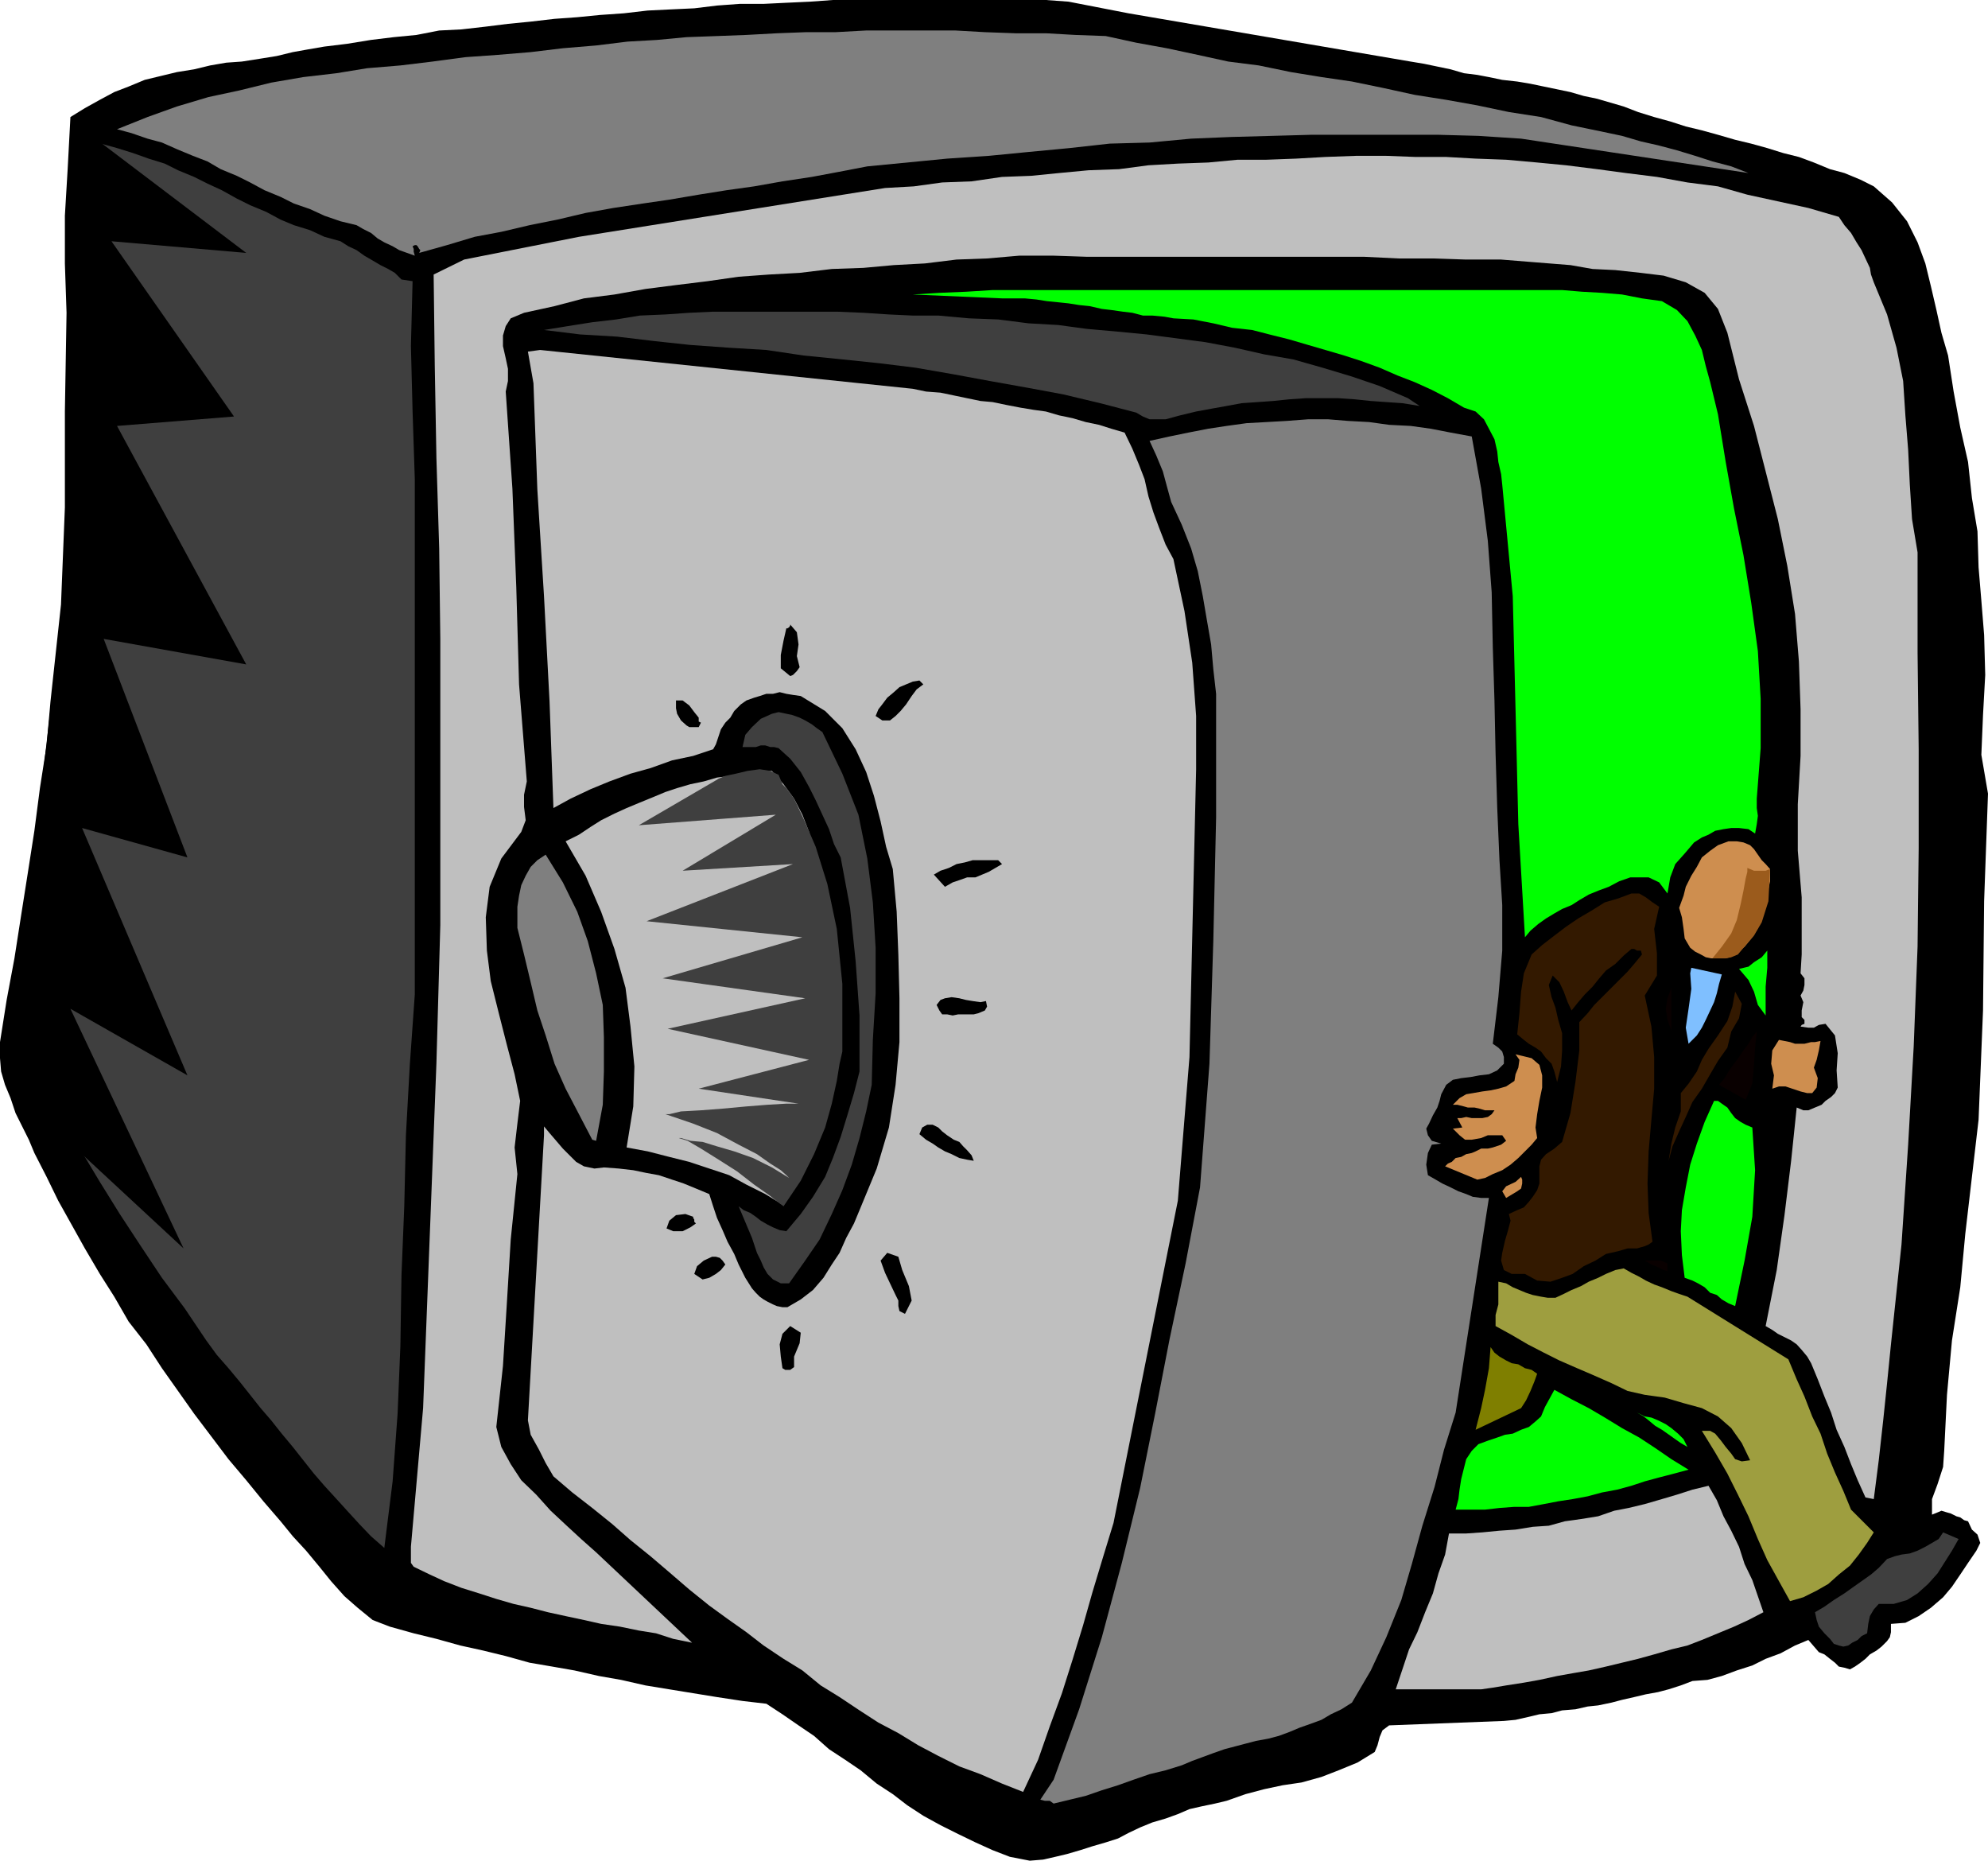 <svg xmlns="http://www.w3.org/2000/svg" width="358.5" height="335.5"><path d="m58.5 8.398 4.102-.5 4.3-.699L71 6.7l4.102-.398 4.097-.801 4-.2 4.403-.5 4-.5 4.097-.402 4.301-.5 4.102-.296 4.097-.403 4.301-.3 4.3-.5 4.102-.2 4.298-.2 4.102-.5 4.101-.3h4.297l4.102-.2 4.3-.2L150.2 0h38.403l4.097.3 10.8 2.099 50.902 8.704 2.399.398 2.398.5 2.403.5 2.398.7 2.402.3 2.098.398 2.402.5 2.7.301 2.398.403 2.402.5 4.797 1 2.403.699 2.398.5 2.402.699 2.399.7 2.601 1 2.899.902 2.898.796 2.801.903 2.902.699 2.899.8 3.101.9 2.899.698 2.898.801 2.903.903 2.8.699 2.7 1L330 30.5l2.602.7 2.898 1.198 2.402 1.204L341.2 36.5l2.703 3.398 1.899 3.801L347.2 47.5l1 4.102 1 4.296.903 4.102 1.199 4.102 1 6.5 1.199 6.5 1.402 6.199.7 6.5 1 6 .199 6.5.5 6 .5 6.199.199 7.2-.398 7.198-.301 7.204 1.199 7-.7 19.398-.198 19.7-.801 19.698-2.399 20.602-.902 9.602-1.5 9.597-.898 9.801-.5 10.102-.2 2.898-1 3.102-1 2.699v2.8l1-.402.7-.3 1 .3.699.2 1 .5.699.203.7.5.702.199.7 1.5 1 .898.5 1.5-.7 1.403-1.5 2.199-1.402 2.097-1.5 2.204-1.598 1.898-2.203 1.898-2.199 1.5-2.398 1.204-2.602.199v1.5l-.2.898-.5.7-1 1-.898.703-1.203.699-.797.8-.902.7-1 .699-.898.5-1-.3-1-.2-.7-.7-.902-.698-1-.801-1-.403-1.898-2.199-2.403 1-2.597 1.403-2.7 1L316 300.3l-2.8.898-2.7 1-2.598.7-2.703.203-2.097.796-2.2.704-1.902.5-2.2.398-2.1.5-2.2.5-1.898.5-2.403.5-1.898.2-2.2.5-2.402.198-1.898.5-2.2.204-2.101.5-2.2.5-2.1.199-20.7.8-1.2.899-.5 1.2-.398 1.5-.5 1.198-3.101 1.903-3.399 1.398-3.101 1.2-3.602 1-3.398.5-3.301.703-3.398.898-3.403 1.2-2.097.5-2.403.5-2.199.5-2.098.902-2.203.796-2.398.704-2.2.898-2.101 1-1.898 1-2.2.7-2.402.698-2.2.704-2.398.699-2.101.5-2.2.5-2.402.199-3.597-.7-3.102-1.198-3.098-1.403-3.101-1.5-3.2-1.597-3.101-1.704-2.898-1.898-2.602-2-2.898-1.898-2.903-2.403-2.797-1.898-2.902-1.903-2.7-2.398-2.8-1.898-2.898-2-2.903-1.903-4.297-.5-4.601-.699-8.602-1.398-4.297-.704-4.402-1-4-.699-4.398-1-4-.699-4.102-.7-4.3-1.198-4.098-1-4.102-.903-4.3-1.199-4.098-1-4.301-1.2-3.102-1.198-2.699-2.204-2.398-2.097-2.403-2.7-2.097-2.601-2.403-2.898L52.801 277l-2.2-2.7-3.101-3.6-3.098-3.802-3.203-3.796L38.102 259 35 254.898l-2.898-4.097-2.903-4.102-2.797-4.3L23.2 238.3l-2.597-4.5L18 229.699l-2.7-4.597-2.398-4.301L10.5 216.5l-2.098-4.3-2.203-4.302-1-2.398L4 203.102l-1.2-2.403L1.903 198l-1-2.398-.703-2.403-.2-2.398v-2.903l1.2-7.597 1.402-7.5 1.199-7.7L5 157.5l1.2-7.7 1-7.698 1.202-7.704.7-7.898L11 109l.7-17.5V74.2l.3-17.802-.3-8.898v-8.602l.5-8.398.5-9.398 2.6-1.602L18 18l2.602-1.398 2.597-1 2.903-1.204L29 13.7l2.902-.7L35 12.5l2.902-.7 2.899-.5 2.8-.198 3.2-.5 3.101-.5 2.899-.704 2.8-.5 2.899-.5"/><path fill="#3f3f3f" d="m18.2 25.898 2.902.801 2.898.903 2.8 1 2.9.898 2.402 1.2L35 31.897l2.402 1.204L40 34.3l2.7 1.5 2.401 1.2L48 38.2l2.602 1.402 2.398 1 2.902.898 2.598 1.2 2.902.8 1.399.898 1.5.704 1.398 1 1.203.699 1.7 1L70 48.5l1.2.7 1.202 1.198 2 .301-.3 11.7.3 11.8.399 12.2V179.3l-.899 12.7-.703 12.7-.297 12.8-.5 12.398L72.2 242.7l-.5 12.2-.898 12.203-1.5 12-2.4-2.103-2.101-2.2-2.2-2.402-1.902-2.097-2.199-2.403-1.898-2.199-1.903-2.398-1.898-2.403-2-2.398-1.899-2.398L47 253.898l-1.898-2.398-1.903-2.398-2-2.403-2.097-2.398-1.903-2.602-3.898-5.8-4.102-5.5-3.797-5.7-3.8-5.8L18 213.101l-3.598-6-3.402-6-3.098-6 2.098-17 2-16.801 2.102-17 1.5-16.801 1.597-16.8L18 93.601l.2-16.801-.5-16.8.3-7.898V28.8l.2-2.903"/><path fill="#7f7f7f" d="m113.2 7.5 5.3-.3 5.3-.5 5.5-.2 5.302-.2 5.5-.3 5.3-.2h5.297l5.5-.3h16.102l5.3.3 5.5.2h5.5l5.301.3 5.5.2 5.5 1.2 5.5 1L216 9.897l5.5 1.204 5.5.699 5.8 1.2 5.5.898 5.5.801 5.802 1.2 5.5 1.203L260.8 18l5.601 1 5.7 1.2 5.8.902 5.5 1.5L289.2 23.8l3.301.699 3.402 1 3.098.7 3.402.902 3.297 1 3.102 1 3.398.898 3.102 1.2-41-6.2-7.7-.5-7.402-.2h-22.597l-7.2.2-7.402.2-7.2.3-7.5.7-7.198.198-7.2.801-7.402.7-7.2.703-7.5.5L156.403 30l-5.203 1-4.797.898-5.3.801-5.102.903-5 .699-5 .8-5.3.899-4.798.7-5.3.8-5 .898-5.102 1.204-5 1-5.098 1.199-4.8.898-5 1.5-5 1.403.199-.5-.2-.204-.3-.5-.2-.199h-.3l-.399.2.2.5v.5l.199.703-1.399-.5-1.402-.5-1.2-.704-1.5-.699L68.103 43l-1.2-1-1.402-.7-1.2-.698-2.898-.704-2.902-1-2.598-1.199-2.902-1-2.398-1.199-2.903-1.2-2.597-1.402-2.403-1.199-2.898-1.199-2.399-1.398-2.601-1-2.899-1.204L29.2 25.7l-2.598-.7-2.903-1-2.597-.7 5.5-2.198 5.3-1.903 5.7-1.699 5.597-1.2 5.703-1.402 5.797-1 6-.699 5.5-.898 6-.5L78 11.1l6-.8 5.7-.403 6-.5 5.8-.699 6-.5 5.7-.699"/><path fill="#bfbfbf" d="m83.7 46.8 20.702-4.1 55.2-8.802 5.199-.296 5.101-.704 5.297-.199 5.5-.8 5.301-.2 5-.5 5.3-.5 5.5-.199 5.302-.7 5.3-.3 5.5-.2 5.297-.5h5.203l5.297-.198L239 28.3l5.5-.2h5.5l5.3.2h5.5l5.302.3 5.5.2 5.597.5 5.203.5 5.598.7 5.2.7 5.6.698 5.5 1 5.5.704 5.302 1.5 11 2.398 5.5 1.602 1 1.5L333.8 42l1 1.7.898 1.402.703 1.5.797 1.699.203 1.199.5 1.398 2.399 5.801 1.699 6 1.2 6 .402 6.2.5 6.203.3 6.296.399 6.204 1 6v18l.199 17.5v17.796l-.2 17.801-.698 18-1 17.7-1.2 18-1.902 18-.7 7-.698 6.703-.801 7.199-.899 7-1.5-.301-1.402-3.102-1.2-2.898-1.198-3.102-1.403-3.097-1-3.102-1.199-2.898-1.2-3.102-1.198-2.898-.7-1.2-1-1.203-.902-1-1-.699-2.398-1.199-1-.7-1.2-.698 2-10.102 1.399-9.898 1.2-9.802 1-9.602 1.2.5h.902l2.398-1 .7-.699 1-.7.702-.698.5-1L331.2 193l.203-3.102-.5-3.199-1.703-2.097-1.199.199-.898.5h-1l-1.403-.2.203-.3.5-.2v-.703l-.5-.5V182.2l.297-1.5-.5-1.199.5-.898.203-1v-1.204l-.703-.898.203-3.398V161.8l-.703-8.403V145l.5-8.7v-8.402l-.297-8.597-.703-8.602-1.398-8.699-1.7-8.398L318.403 85l-2.101-8.2-2.7-8.402L311.5 60l-1.7-4.3-2.398-2.9L304 50.899l-4-1.199-4.098-.5-4.601-.5-4.102-.199-4-.7-6.297-.5-6.203-.5h-6.297l-6-.198H252.2L246 46.3h-50l-6-.2h-6.2l-5.8.5-5.5.2-5.7.699-5.6.3-5.5.5-5.7.2-5.8.7-5.5.3-5.5.398-5.598.801-5.7.7-5.5.703-5.601 1-5.5.699L100 55.199l-5.5 1.2-2.398 1-.903 1.402-.5 1.699v1.898l.5 2.204.403 1.898v2.2l-.403 1.902 1.203 17.5.7 17.796.5 17.5 1.398 17.5-.5 2.403v2.199l.3 2.398L94 150l-3.598 4.8-2.101 5.098-.7 5.5.2 6 .699 5.5 1.5 6 1.402 5.5 1.399 5.301 1 4.801-.5 4.102-.5 4.296.5 4.801-1.2 11.801-.699 11.5-.703 11.3-1.199 11 .902 3.598 1.7 3.102L94 266.898l2.7 2.602 2.6 2.898 2.9 2.704 2.6 2.398 2.7 2.398 17.3 16.301-3.398-.699-3.101-1-3.102-.5-3.398-.7-3.399-.5-3.101-.698-3.301-.704-3.2-.699-3.1-.8-3.098-.7-3.102-.898-3.098-1-3.203-1-3.097-1.2-2.602-1.203-2.898-1.398-.5-.7v-2.902l2.199-25 2.398-62.097.703-25v-51.602L79.2 98.9l-.5-16.297L78.402 66 78.2 49.5l5.5-2.7"/><path fill="#bfbfbf" d="m164.602 70.102 2.398.5 2.602.199 2.398.5 2.402.5 2.399.5L179 72.5l2.402.5 2.598.5 2.402.398 2.2.301 2.398.7 2.402.5 2.399.703 2.398.5 2.203.699 2.399.699 1.398 2.898 1.203 2.903 1 2.597.7 3.102.898 2.898 1 2.704 1.2 3.097 1.402 2.602 2 9.398L215 119.5l.7 9.602v9.597l-1.2 51.903-2.098 25.898-11.601 58.102-1.899 6.199-1.902 6.3-1.7 6-1.898 6.2-1.902 6-2.2 6-2.1 6-2.7 5.8-3.8-1.5-3.9-1.703-3.8-1.398-3.8-1.898-3.598-1.903L162 312.5l-3.598-1.898-3.402-2.204-3.598-2.398-3.402-2.102-3.3-2.699-3.4-2.097-3.6-2.403-3.098-2.398-3.403-2.403-3.297-2.398-3.601-2.898-3.602-3.102-3.398-2.898-3.602-2.903-3.297-2.898-3.601-2.903-3.602-2.796-3.398-2.903-1.399-2.398-1.203-2.403-1.5-2.699-.5-2.597 2.903-51.403v-1.597l1 1.199 1.199 1.398 1.199 1.403 1.2 1.199 1.202 1.199 1.399.8 1.898.4 1.703-.2 2.7.2 2.597.3 2.403.5 2.199.398 2.398.801 2.102.7 2.199.902 2.402 1 .7 2.199.699 2.102 1 2.199.898 2.097 1.203 2.204.797 1.898 1.203 2.398 1.2 1.903.699.8.699.7.7.5.702.398 1 .5.7.301 1 .2H142l2.402-1.4 2.2-1.698 1.898-2.204L150 228l1.402-2.102 1.2-2.699 1.398-2.597 1-2.403 3.102-7.5 2.199-7.398 1.199-7.7.7-7.703V180l-.2-7.898-.3-7.704-.7-7.699-1.2-4-1-4.597-1.198-4.602-1.403-4.3-1.898-4.098-2.399-3.801-3.101-3.102-4.399-2.699-1.402-.2-1.2-.198-1.198-.301-1.2.3H138.2l-1.2.399-1 .3-1.398.5-1 .7-1.2 1.2-.703 1.198-.898.903L130 131.5l-.398 1.2-.5 1.5-.5.902L125 136.3l-3.8.8-3.9 1.399-3.6 1-3.798 1.398-3.402 1.403-3.598 1.699-3.101 1.7-.7-19.2-1-19-1.199-19.2-.703-19.198-1-5.704 2.203-.296 67.2 7"/><path fill="#3f3f3f" d="m169.2 56.898 5.5.5 5.3.204 5.5.699 5.3.3 5.2.7 5.602.5 5.199.5 10.601 1.398 5.297 1L228 63.9l5.2.902 5.3 1.5 5.3 1.597 5 1.704 5.102 2.199L256 73.199l-3.098-.5L250 72.5l-2.8-.2-2.9-.3-2.898-.2h-6l-2.902.2-2.898.3-2.801.2-2.899.2-2.703.5-2.797.5-2.703.5-2.898.698-2.602.704h-2.898l-1.2-.5-1.199-.704-6.5-1.699-6.703-1.597-6.5-1.204L178.5 68.7l-6.5-1.2-6.898-1.2-6.5-.8-6.7-.7-7-.698-6.703-1-6.699-.403-7-.5-6.5-.699-6.7-.8-6.698-.4-6.5-.8 4.3-.7 4.399-.698 4.3-.5 4.301-.704L120 56.7l4.3-.3 4.302-.2h22.3l4.797.2 4.602.3 4.3.2h4.598"/><path fill="#7f7f7f" d="m98.402 154.102 3.098 5 2.602 5.296L106 169.7l1.5 5.801 1.2 5.7.202 5.8v6.2l-.203 6-1.199 6.5-.7-.2-2.398-4.602-2.402-4.597-2-4.5-1.598-5.102-1.5-4.5-1.203-5.097-1.199-5-1.2-4.801V163.5l.302-2 .398-1.898.8-1.704.9-1.597 1.202-1.2 1.5-1"/><path fill="#bfbfbf" d="m139.2 139 2.1 2.398 1.9 2.602 1.5 2.898 1.202 3.102.899 3.102 1 3.199.699 3.097 1 2.903.7 6 .5 6.199.202 6.2.5 6-.5 4.1-.5 4.098L149.5 199l-1.5 3.602-1.598 3.796-1.5 3.602-1.902 3.602-1.898 3.597-3.102-1.898-3.398-1.7-3.102-1.703-3.598-1.199-3.601-1.199-3.602-.898-3.898-1-3.801-.704 1.2-7.398.202-7.2-.703-7.198-.898-7-2-7-2.399-6.704-2.8-6.5L102 151.7l2.402-1.199 2.098-1.398 1.902-1.204 2.399-1.199 2.199-1 2.402-1 2.2-.898 2.398-1 2.102-.7 2.398-.703 2.402-.5 2.399-.699 2.398-.3 2.403-.399 2.699-.3 2.398-.2"/><path d="M121.902 126.3h1.2l1.199.9.898 1.198.801 1v.704l.402.199-.402.8h-1.7l-.5-.3-1-.903-.698-1.199-.2-1v-1.398M125 219.398v.204l.2.296v.403l.3.3-1 .7-1.398.699h-1.7l-1.203-.5.5-1.398 1.203-1 1.7-.204 1.398.5"/><path fill="#3f3f3f" d="m139.2 128.7 1.202-.302 1.399.301 1 .2 1.398.5 1 .5 1.203.703.899.699 1 .699 3.601 7.5 2.899 7.398 1.601 7.903 1 7.898.5 8.2v8.203l-.5 8.398-.203 8.102-1 4.796L155 205.2l-1.398 4.8-1.7 4.602-1.902 4.296-2.2 4.602-2.6 3.8-2.9 4.098h-1.5l-1.398-.699-1-1-.703-1.199-.5-1.2-.699-1.402-.5-1.5-.398-1.199-2.403-5.699.903.7 1.199.5 1 .698.898.704 1.203.699 1 .5 1.2.5 1.199.199 2.601-3.102 2.2-3.097 2.199-3.602 1.398-3.398 1.403-3.801 1.199-3.898 1.199-4 1-3.903v-10.097l-.7-9.801-1-9.602-1.698-9.097-1.2-2.403-.902-2.699-1.2-2.602-1.198-2.597-1.2-2.403-1.5-2.699-1.902-2.398-2.098-1.903-.8-.199h-.7l-.902-.3h-.8l-.9.3h-2.398l.5-2.199 1.2-1.398 1.597-1.5 2-.903"/><path d="m142.5 112.602 1.2 1.398.3 2.2-.3 2.1.5 2-.5.7-.7.7-.5.198-1.7-1.398v-2.398l.5-2.602.5-2.2h.2l.3-.198.2-.301v-.2m-14.098 114.001h.7l.699.199.5.5.5.699-.801 1-.898.7-1.2.698-1.203.301-1.5-1 .5-1.398 1.203-1 1.5-.7"/><path fill="#0f0" d="M241.902 52.3H281.7l3.602.302 3.601.199 3.598.3 3.602.7 3.597.5 2.703 1.597 1.899 2L305.7 60.5l1.203 2.602.7 2.898.8 2.898.7 2.903.699 2.898 1.398 8.602 1.5 8.398 1.703 8.403 1.399 8.597 1.199 8.7.5 8.601v8.898l-.7 9.102v1.7l.2 1.402-.2 1.5-.3 1.699-1.2-.801-1.698-.2H312.2l-1.398.2-1.5.3-1.2.7-1.199.5-1.402.898-1.7 2-1.698 1.903-.903 2.398-.5 2.903-1.5-2-1.898-.903H294l-2 .7-1.898 1-1.903.703-1.699.699-1.7 1-1.398.898-1.703.7-1.398.8-1.5.903-1.399 1L276 167.8l-1 1.2-1.2-20.398-.5-20.704-.5-20.398-1.898-20.102-.203-1.898-.5-2.2-.199-1.902-.5-2.199-1-1.898-.898-1.7-1.5-1.402L264 73.5l-2.898-1.7-2.903-1.5-3.097-1.402L252 67.7l-3.2-1.398-3.3-1.2-3.098-1-3.402-1-3.098-.902-3.402-1-3.598-.898-3.101-.801-3.602-.398-3.398-.801-3.602-.7-3.597-.203-1.602-.296-2.2-.204h-1.698l-1.903-.5-1.699-.199-2.098-.3-1.703-.2-2.199-.5-1.898-.199-1.903-.3-1.898-.2-2-.2-1.899-.3-2.101-.2h-4.102l-16.097-.698 4.8-.301 4.797-.2 4.801-.3h62.902"/><path d="m165.8 122.7.7.698-1.2.903-.898 1.199-1 1.5-1 1.2-.902.902-1 .796h-1.398l-1.2-.796.5-1.204.7-.898.898-1.2 1.2-1 1-.902 1.202-.5 1.2-.5 1.199-.199M142.5 239.102l1.902 1.199-.203 1.898-1 2.403v1.898l-.699.5h-.898l-.5-.3-.301-2.098-.2-2.204.5-1.898 1.399-1.398m37.5-84 .7.699-2.4 1.398-2.398 1h-1.5l-1.402.5-1.2.403-1.398.796-2-2.199 1.2-.699 1.5-.5 1.398-.7 1.5-.3 1.402-.398H180m-20 70.796 2 .704.7 2.398 1.202 2.898.5 2.602-1.203 2.398-1-.5-.199-.898v-1l-.5-1-1-2.102-.898-1.898-.801-2.2 1.199-1.402m17.8-45.398.2 1-.398.7-1.2.5-.8.198H172.8l-1 .204-1-.204h-.899l-.5-.699-.5-1 .7-.898.8-.301 1.2-.2 1.398.2 1.2.3 1.202.2 1.399.2 1-.2m-8.6 22.8.702.7.899.7 1.199.8 1 .398.7.801.702.7.797.902.403 1-1.2-.2-1.402-.3-1.398-.7-1.2-.5-1.203-.703-1-.699L167 205.5l-1.2-1 .5-1.2.9-.5h1l1 .5"/><path fill="#7f7f7f" d="m265.402 78.7 1.7 9.402L268.3 97.5l.699 9.3.2 9.9.3 9.6.2 9.598.3 9.801.402 9.403.5 8.097v8.2l-.703 8.402-1 8.398 1 .7.703.703.297 1v1.199L270 193l-1.5.7-1.7.198-1.6.301-1.7.2-1.5.3-1.2.903-.898 1.699-.3 1.199-.403 1.2-.797 1.402-.703 1.5-.5.898.301 1.2.7 1 1.702.5-1.703.198-.699 1.5-.3 2.102.3 1.898 1.402.801 1.2.7 1.5.703 1.398.699 1.402.5 1.2.5 1.5.199h1.398l-6 38.7-2.098 6.698-1.703 6.704-2.199 7-1.898 6.898-1.903 6.5-2.699 6.7-2.8 6-3.4 5.8-1.898 1.2-1.902.902-1.7 1-1.898.699-2 .699-1.902.8-1.898.7-1.903.5-2.199.398-1.898.5-1.903.5-1.898.5-2 .704-1.899.699-1.902.699-1.898.8-2.903.9-2.898.698-2.899 1-2.8 1-2.903.903-2.898 1-2.899.699-2.902.7-.7-.5h-.898l-.8-.2 2.398-3.602 4.602-12.699 4.097-13 3.602-13.398 3.3-13.5 2.7-13.403 2.601-13.398 2.899-13.7 2.601-13.698 1.7-22.301.699-22.301.5-22.102v-22.296l-.5-4.403-.399-4.5-.8-4.597-.7-4.102L216 103l-1.2-4.102-1.698-4.296-1.903-4.102-.797-2.898L209.7 85l-1.199-2.898-1.2-2.602 3.602-.8 3.399-.7 3.601-.7 3.297-.5 3.602-.5 3.601-.198 3.598-.204 3.902-.296h3.598l3.602.296 3.8.204 3.598.5 3.902.199 3.598.5 3.602.699 3.8.7"/><path fill="#ce8e4f" d="m273.102 194.898.199-1.199.5-1.199.199-1.398-.7-1 2.9.699 1.402 1.199.5 1.898v2.204l-.5 2.398-.403 2.398-.297 2.403.297 1.898-1 1.2-1.199 1.203-1.2 1.199-1.398 1.199-1.5 1-1.703.7-1.398.698-1.399.301-5.8-2.398.5-.5.699-.301.699-.7 1-.198.902-.5 1-.204.7-.296 1-.5h1.199l.898-.204 1.5-.5.903-.699-.7-1h-2.601l-1.2.5-1.699.301H264.2l-1-.8-1.199-1.2 1.7-.2-.9-1.698h.7l.902-.204 1 .204h1.899l1-.204.699-.5.5-.699h-1.7l-1-.3-.898-.2H264.7l-.7-.199-1.2-.3h-.8l1.2-1.2 1.202-.7 1.2-.198 1.699-.301 1.5-.2 1.398-.3 1.403-.403 1.5-1"/><path fill="#bfbfbf" d="M261.3 276.5h3.102l2.899-.2 3.101-.3 2.899-.2 3.101-.5 2.899-.198 2.898-.801 2.903-.403 3.097-.5 2.903-1 2.597-.5 2.903-.699 3.097-.898 2.703-.801 2.797-.898 2.903-.704 1.5 2.602 1.199 2.898 1.398 2.602 1.403 2.898 1 3.102 1.398 2.898 1 2.903 1 2.898-2.7 1.403-2.6 1.199-5.798 2.398-2.601 1-2.899.7-3.101.902-2.899.8-2.902.7-2.898.699-3.102.7-2.898.5-2.801.5-3.2.698-2.8.5-3.2.5-2.402.403-2.097.3h-15.403l1.203-3.601 1.2-3.602 1.5-3.097 1.398-3.602 1.402-3.398 1-3.602 1.2-3.398.699-3.801"/><path fill="#331900" d="M294.2 161.102h1.402l1.199.699 1.199.898 1.2.801-.9 4 .5 4.398v4l-2.198 3.602 1.199 5.602.5 5.5v5.699l-.5 5.597-.5 5.704-.2 5.796.2 5.301.699 5.2-.7.5-.698.3-.7.2-.703.203H293.5l-1 .296-.7.204-2.198.5-1.903 1.199-2.097 1-2 1.398-1.903.7-2.097.703-2.403-.204L275 229.7h-2.398l-1.403-.699-.5-1.7.203-1.402.5-2.199.5-1.699.5-1.898-.3-1.204 1.5-.699 1.199-.5.898-1 .703-.898.797-1.2.403-1.203v-3.097l.3-1.2.899-1 1.5-1 1.398-1.203 1.5-5.199.903-5.597.699-5.704v-5.097l1.5-1.602 1.199-1.5 1.402-1.398 1.7-1.7L292 176.7l1.5-1.5 1.2-1.398 1.402-1.7-.2-.703h-.703l-.5-.296h-.5l-1.398 1.199-1.5 1.5-1.7 1.199-1.199 1.398-1.203 1.5-1.398 1.403-1.2 1.398-1.199 1.5-.703-1.5-.699-1.898-.8-1.7-1.2-1.203-.7 1.704.5 2.199.7 1.898.5 2.2.7 2.402v3.097l-.2 2.903-.7 2.8-.5-1.902-.5-1.398-1-1-.898-1.2-1-.703-1.203-.699-.898-.699-1.2-1 .399-3.8.3-3.9.5-3.3 1.4-3.398 1.902-1.704 2.199-1.699 2.101-1.597 2.2-1.5L287 164.2l2.402-1.5 2.399-.699 2.398-.898"/><path fill="#ce8e4f" d="m274.3 212.2.2.5v.698l-.2.903-.698.5-2 1.199-.7-1.2.7-.902 1.699-.796 1-.903"/><path fill="#0f0" d="m268.5 259.7 1.5-.5 1.402-.5 1.399-.2 1.5-.7 1.398-.5 1.203-1 1-.902.7-1.699 1.699-3.097 3.101 1.699 3.098 1.597 2.902 1.704 3.098 1.898 3.102 1.7 2.898 1.902 2.902 2L304.5 265l-2.598.7-2.703.698-2.597.704-2.403.796-2.597.704-2.7.5-2.601.699-2.7.5-2.601.398-2.598.5-2.703.5h-2.597l-2.7.2-2.601.3H262.5l.5-1.898.2-1.7.3-1.902.5-2 .402-1.597 1-1.5 1.2-1.204 1.898-.699"/><path fill="#7f7f00" d="m268.8 242.898.7 1 .902.704 1.2.699 1 .5 1.199.199 1.199.7 1.2.3 1 .7-.5 1.402-.7 1.699-.8 1.699-.9 1.398-8.198 3.903 1-3.903.699-3.296.699-3.903.3-3.8"/><path fill="#9e9e3f" d="m270.2 231.102 1.402.296 1.199.704 2.398 1 1.203.398 1.5.3 1.2.2h1.398l1.5-.7 1.402-.698 1.7-.704 1.398-.796 1.7-.704 1.402-.699L291.3 229l1.5-.3 1.398.8 1.403.7 1.199.698 1.5.704 1.398.5 1.703.699 1.399.5 1.5.5 18.199 11.3 1.5 3.598 1.402 3.102 1.399 3.597 1.5 3.102 1.199 3.602 1.402 3.398 1.5 3.3 1.399 3.4 4.101 4.1-1.203 1.9-1.5 2.1-1.597 2-2 1.598-1.903 1.704-2.097 1.199-2.403 1.199-2.398.7-2-3.598-2.102-3.801L317 277.5l-1.7-4.102-1.898-3.898-1.902-3.8-2.2-3.802-2.398-3.898h1.5l.899.5 1 1.2.898 1.198 1 1.204.703 1 1.2.398 1.5-.2-1.5-3.1-1.903-2.7-2.398-2.102-2.899-1.5-3.3-.898-3.403-1-3.597-.5-3.102-.7-2.898-1.402-3.403-1.5-2.797-1.199-3.203-1.398-2.797-1.403-2.902-1.5-2.898-1.699-2.903-1.597v-2l.5-1.903v-4.097"/><path fill="#ce8e4f" d="M311.7 151.7h1.5l1.202.198 1.2.5.699.704 1.398 2 .703.699.797.898v2.2l-.5 2.402-.297 2.199-.703 1.898-.699 1.903-1 1.699-1.398 1.7-1.7 1.402-.902.5-1 .199h-2.398l-1-.2-.903-.5-1-.5-.898-.703-1-1.699-.2-1.699-.3-2.102-.5-1.699.8-2.199.399-1.602 1-2 1-1.597.902-1.7 1.5-1.203 1.399-1 1.898-.699"/><path fill="#090000" d="M301.402 178.102v7.699l-.703-1.903-.297-2L300.7 180l.703-1.898M300.7 229.2l-.7-.2-1-.5-1.2-.5-1.198-.7h2.898l1.2.5v1.4"/><path fill="#7fbfff" d="m310.5 175.7-.5 1.698-.398 1.704-.5 1.597-.7 1.5-.8 1.7-.7 1.402-.902 1.398-1.5 1.5-.5-2.898.5-3.403.5-3.597-.2-2.801.2-1 5.5 1.2"/><path fill="#331900" d="m303.102 197.102 1.398-1.704 1.5-2.199.902-2.097 1.2-2 1.699-2.403 1.699-2.597.902-2.602.5-2.7 1.2 2.2-.5 2.602-1.403 2.398-.699 2.898-1.7 2.403-1.398 2.398-1.5 2.602-1.703 2.398-1.199 2.7-1.2 2.601-1.198 2.7-.7 2.6.5-3.1.7-2.9 1-2.902v-3.296"/><path fill="#0f0" d="m304.3 260.898-1.198-.699-1-.699-1.403-1-1-.7-1.199-.698-1.2-1-.898-.704-1.203-.699 1.403.7 1.199.203 1.199.5 1.402.699 1 .699 1.2 1 1 1 .699 1.398m4.801-62.398h.699l.699.5 1 .7.7 1 .702.902 1 .699.899.5 1.199.5.5 7.699-.5 8.398-1.398 7.903-1.7 8.199-1.203-.5-1.199-.7-.898-.8-1.2-.398-1-1-1.203-.704-1-.5-1.398-.5-.5-4.097-.2-4.301.2-3.8.699-4.098.8-4.102 1.2-3.8 1.402-3.9 1.7-3.8"/><path fill="#090000" d="m316.8 186-.3 2.898-.2 3.102-.3 3.398-1.2 2.903-4.8-2.7 1-1.203.7-1.199 1-1.398.902-1.2.8-1.203.899-1.199L316 187l.8-1"/><path fill="#0f0" d="M318.7 171.398v3.102l-.298 3.398v5.204L317 181.199l-.7-2.398-1-2.102-1.698-2 1.699-.398 1-.801 1.398-.898 1-1.204"/><path fill="#ce8e4f" d="m320.8 187.5 2 .398.9.301h1.702l1.2-.3h.699l1-.2-.301 1.7-.398 1.703-.5 1.398.699 1.898-.2 1.704-.8 1h-.899l-1.203-.301-1.5-.5-1.199-.403h-1.2l-1.198.403.3-2.403-.5-2.097.2-2.403 1.199-1.898"/><path fill="#3f3f3f" d="m327.3 290.7 1.7-1 1.7-1.2 1.902-1.2 1.398-1 1.7-1.198 1.702-1.204 1.399-1.199 1.5-1.597 1.398-.5 1.203-.301 1.5-.2 1.399-.5 1.398-.703 1.203-.699 1.2-.699.8-1.2 2.797 1.2-1.199 2.102-1.2 1.898-1.398 2.2-1.703 1.902-1.898 1.699-1.899 1.199-2.402.7h-2.7l-.898 1-.703 1.198-.297 1.403-.203 1.699-1 .5-.699.7-1 .5-.7.5-.898.198-.8-.199-.903-.3-.699-.899-1-1-1-1.2-.398-1.198-.301-1.403M141.102 141.398l.699.704 1.398 1.898 1.703 3.602 2.2 5.097 2.097 6.7 1.703 8.101 1 9.898v12.204l-.5 2.199-.5 3.097L150 199l-1.2 4.3-2 4.802-2.398 4.796-3.101 4.602-.7-.5-1.902-1.5-2.699-1.898-3.098-2.403-3.3-2.097-3.2-2-2.402-1.403-1.598-.5h.399l1.699.5 2.2.2 2.6.8 3.102.903 3.399 1.199 3.398 1.699 3.102 1.898-.5-.5-1-.898-1.899-1.2-2.402-1.698-3.3-1.704-3.9-2.097-4.3-1.7-5-1.703h.7l2.1-.5 3.602-.199 3.899-.3 4.3-.399 3.801-.3 3.399-.2H144l-18-2.7 19.902-5.198-25.5-5.602L145.2 180l-25.699-3.602L144.7 169l-28.098-2.898L143 155.8l-19.898 1.2 16.8-10.102-24.703 1.903 13.903-8.102.5-.3 1.199-.5 1.898-.399 2.102-.5 2.199-.3 1.902.3 1.5.7.7 1.698"/><path fill="#9b5b1c" d="m319.2 156.7-.798.3h-2.101l-1.2-.5v.7l-.3 1.198-.399 2.204-.5 2.398-.703 2.898-1 2.403-1.699 2.398-1.7 2.102h2.4l1-.2 1.202-.5 1-1.203 1.2-1.398.699-.8 1.398-2.4 1.203-3.8.297-5.8"/><path d="m16.3 24.3 28.102 21.302-24.3-2.102 22.097 31.602L21.102 76.8l23.3 43-25.703-4.602 15.102 39.403-19-5.301 19 44.597-21.102-12 20.403 43.204-23.5-21.801-8.403-10.8.903-6.7L4.3 168l3.101-25.398 3.399-29.5 3.101-30L16.3 55.898l.898-20.597-.898-11"/></svg>

